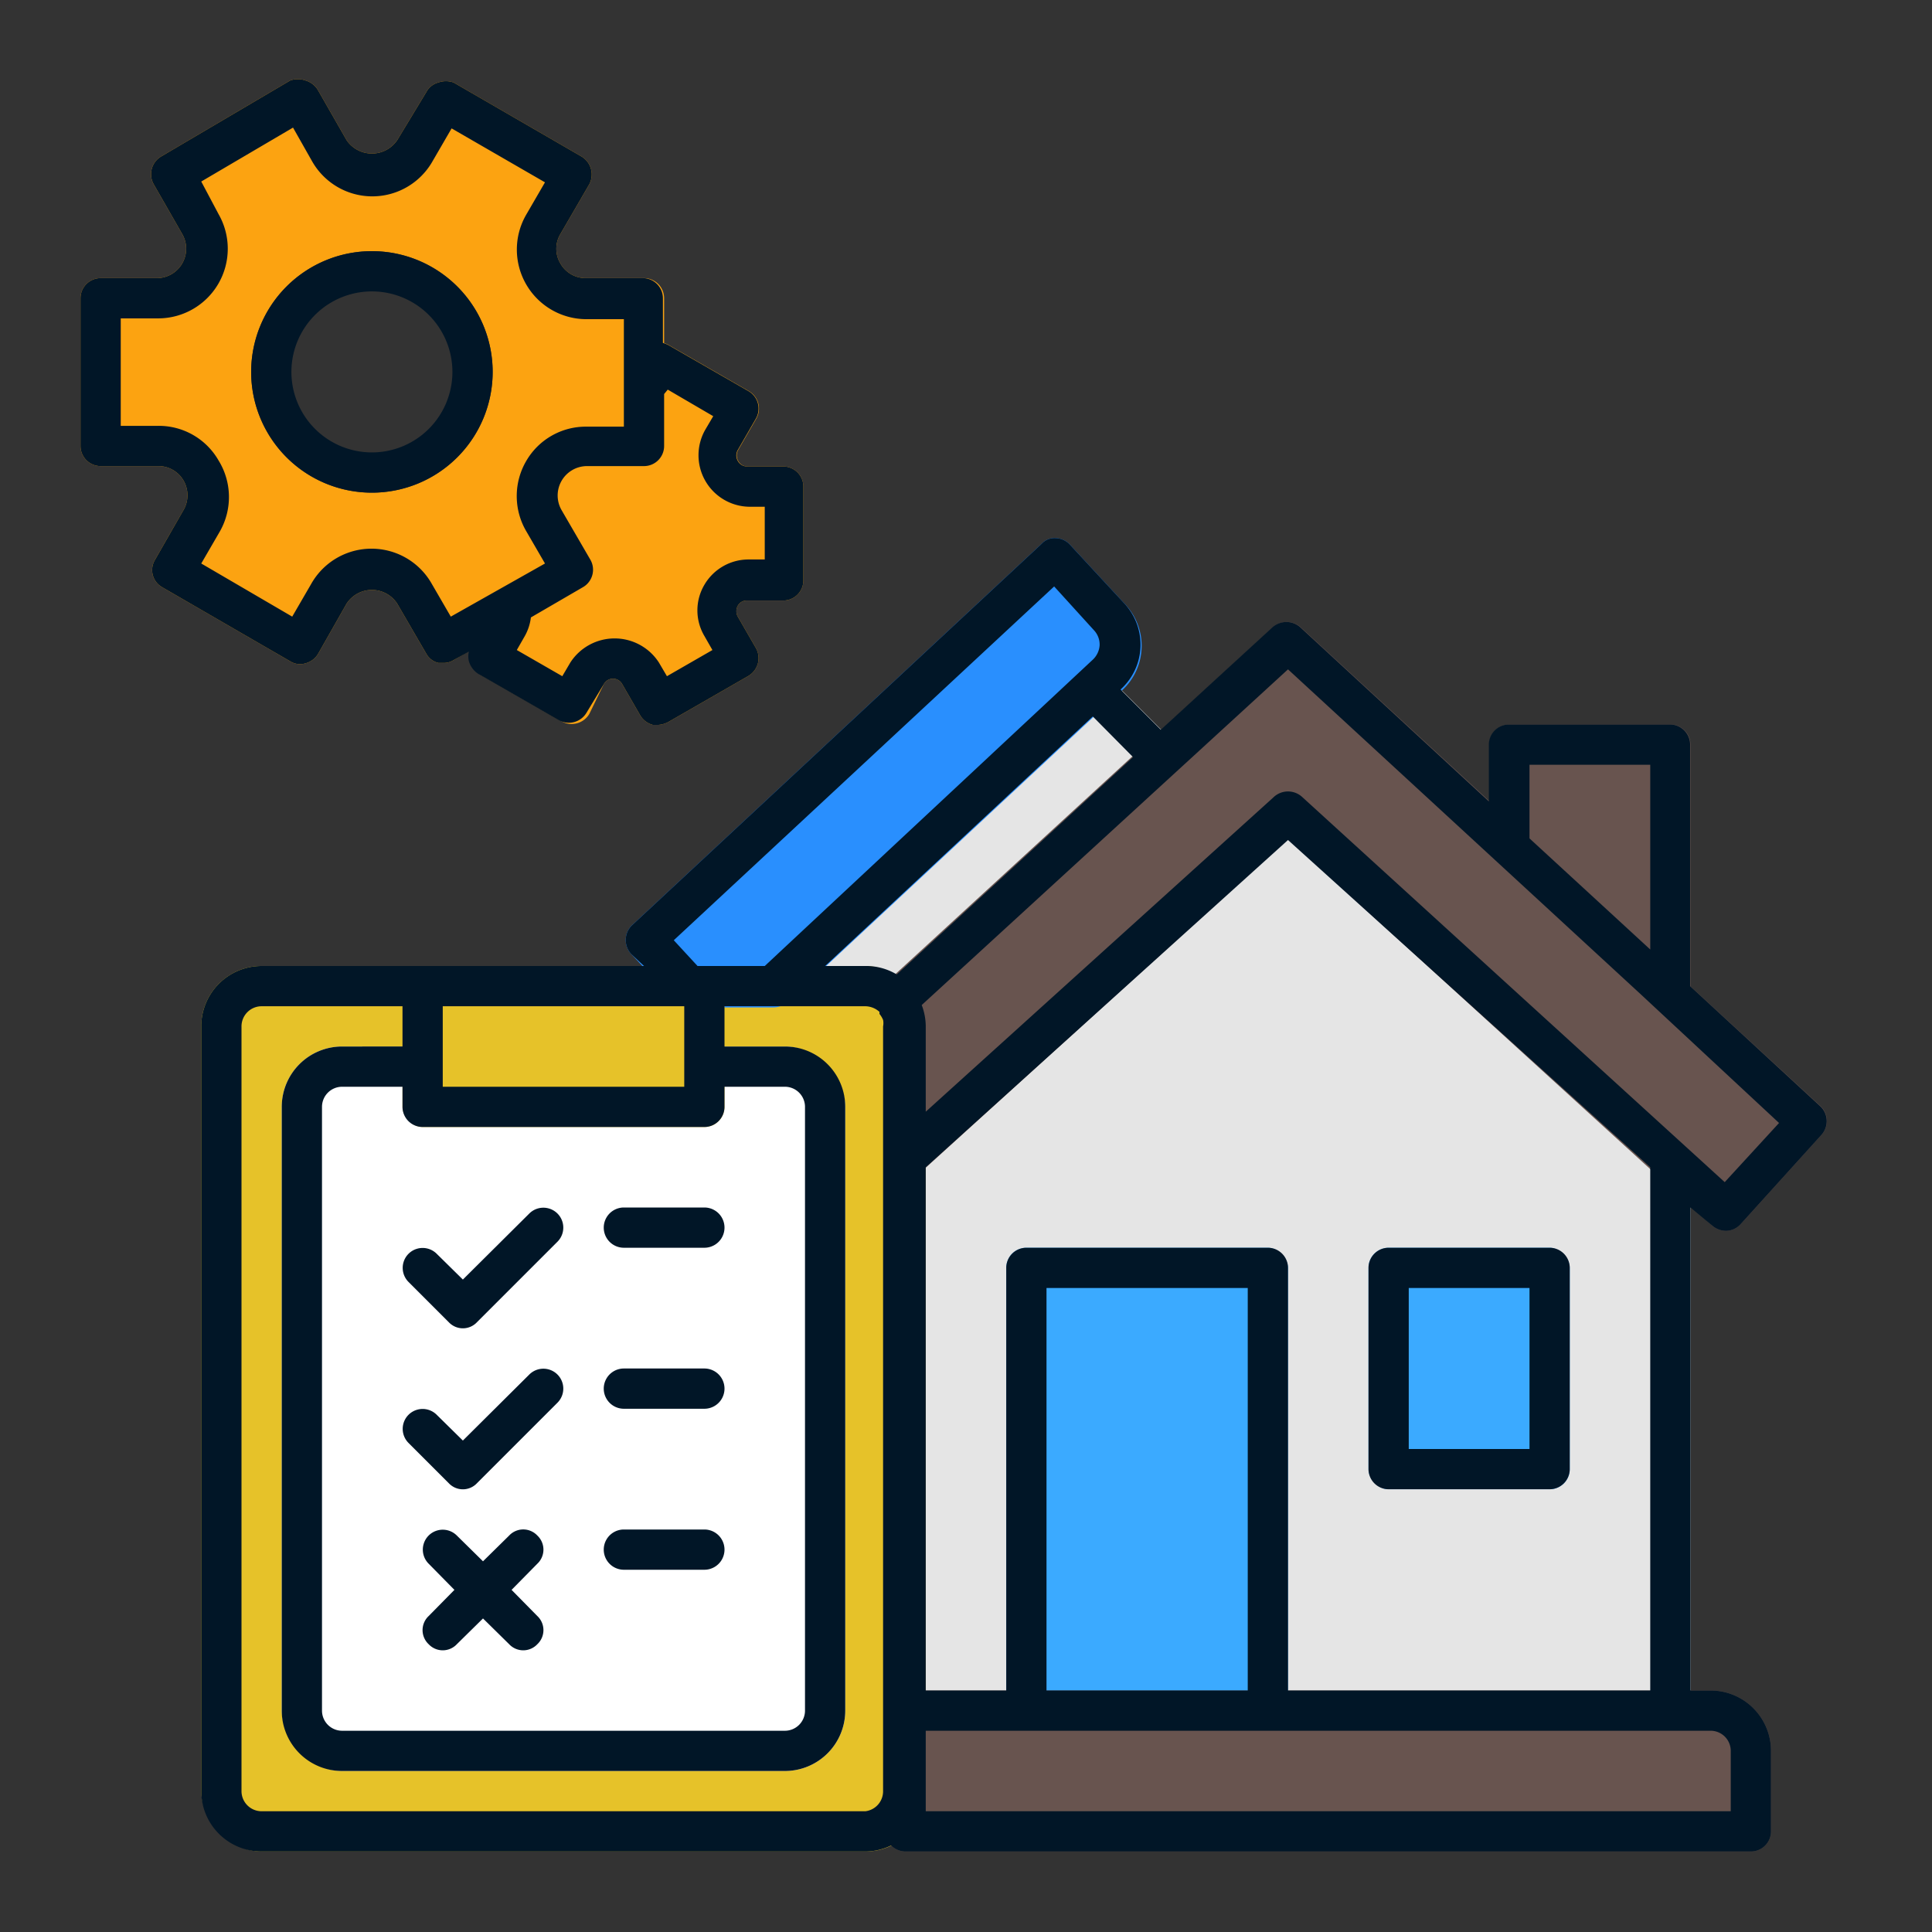 <svg xmlns="http://www.w3.org/2000/svg" id="Layer_1" data-name="Layer 1" viewBox="0 0 48 48"><rect x="0" y="0" width="48" height="48" fill="#333333" stroke="none"/><defs><style>.cls-1{fill:#e5e5e5;}.cls-2{fill:#3baaff;}.cls-3{fill:#68544f;}.cls-4{fill:#e6c229;}.cls-5{fill:#298ffe;}.cls-6{fill:#fff;}.cls-7{fill:#fca311;}.cls-8{fill:#011627;}</style></defs><title>Solar Energy Plan</title><path class="cls-1" d="M29.1,18.38l-1.53-1.53a.5.5,0,0,0-.69,0L19,24a.53.53,0,0,0-.17.36.48.48,0,0,0,.15.36l1.53,1.53a.47.47,0,0,0,.35.15.55.55,0,0,0,.34-.13l7.87-7.16a.48.48,0,0,0,.16-.36A.47.47,0,0,0,29.1,18.38Z"></path><path class="cls-1" d="M41.84,28.45l-9.5-8.66a.52.52,0,0,0-.68,0l-9.5,8.59a.51.51,0,0,0-.16.37V42.5a.5.5,0,0,0,.5.5h19a.5.5,0,0,0,.5-.5V28.82A.52.52,0,0,0,41.84,28.45Z"></path><rect class="cls-2" x="25" y="31" width="7" height="12" rx="0.5"></rect><rect class="cls-2" x="34" y="31" width="5" height="6" rx="0.5"></rect><path class="cls-3" d="M41.5,18h-4a.5.5,0,0,0-.5.5v2.55a.48.48,0,0,0,.16.36l4,3.69a.5.5,0,0,0,.34.13.45.45,0,0,0,.2,0,.51.51,0,0,0,.3-.46V18.5A.5.5,0,0,0,41.5,18Z"></path><rect class="cls-4" x="5" y="24" width="18" height="22" rx="1.5"></rect><path class="cls-3" d="M42.5,42h-20a.5.5,0,0,0-.5.5v3a.5.5,0,0,0,.5.5h21a.5.5,0,0,0,.5-.5v-2A1.5,1.5,0,0,0,42.5,42Z"></path><path class="cls-3" d="M45.25,27.5,32.31,15.58a.52.52,0,0,0-.68,0L21.92,24.5a.51.51,0,0,0,0,.69.51.51,0,0,1,.12.31v3.25a.51.51,0,0,0,.3.46.51.51,0,0,0,.54-.09L32,20.84l10.54,9.61a.53.53,0,0,0,.34.13.5.5,0,0,0,.36-.16l2-2.21A.51.51,0,0,0,45.25,27.5Z"></path><path class="cls-5" d="M27.94,15l-1.36-1.47a.5.5,0,0,0-.35-.16.43.43,0,0,0-.35.14L15.69,23a.51.51,0,0,0,0,.71l1.08,1.16a.52.52,0,0,0,.37.16h2.08a.53.53,0,0,0,.34-.13l8.33-7.76A1.5,1.5,0,0,0,27.94,15Z"></path><rect class="cls-6" x="7" y="26" width="14" height="18" rx="1.5"></rect><path class="cls-7" d="M16,6.91H14.55a.72.72,0,0,1-.63-.37.71.71,0,0,1,0-.72l.72-1.24a.52.52,0,0,0-.19-.69L11.27,2.05a.56.56,0,0,0-.38,0,.48.48,0,0,0-.3.24L9.87,3.48a.76.76,0,0,1-1.26,0L7.9,2.24A.53.53,0,0,0,7.59,2a.56.56,0,0,0-.38,0L4,3.89a.51.51,0,0,0-.18.69l.71,1.24a.73.73,0,0,1-.63,1.09H2.5a.5.5,0,0,0-.5.5v3.67a.5.5,0,0,0,.5.5H3.93a.72.72,0,0,1,.63.36.73.73,0,0,1,0,.73l-.71,1.24a.49.49,0,0,0,.18.68l3.18,1.84a.46.46,0,0,0,.38.05.52.52,0,0,0,.31-.23L8.61,15a.75.75,0,0,1,1.26,0l.72,1.24a.47.47,0,0,0,.3.23l.13,0a.45.45,0,0,0,.25-.07l3.18-1.84a.5.5,0,0,0,.19-.68l-.72-1.24a.73.73,0,0,1,.63-1.09H16a.5.5,0,0,0,.5-.5V7.41A.5.5,0,0,0,16,6.91ZM9.24,12.24a3,3,0,1,1,3-3A3,3,0,0,1,9.24,12.24Z"></path><path class="cls-7" d="M19.47,11.59h-.9a.26.26,0,0,1-.23-.14.27.27,0,0,1,0-.27l.45-.78a.5.5,0,0,0-.18-.68l-2-1.15a.51.51,0,0,0-.69.18l-.37.65a.45.45,0,0,0-.07.25v.93h-.93a1.71,1.71,0,0,0-1.5.86,1.73,1.73,0,0,0,0,1.73l.47.81-1.11.64a.49.49,0,0,0-.24.51.24.24,0,0,1,0,.17l-.45.78a.51.51,0,0,0,0,.38.56.56,0,0,0,.23.31l2,1.15a.51.51,0,0,0,.69-.18L15,17a.26.26,0,0,1,.46,0l.45.78a.52.52,0,0,0,.31.23l.13,0a.59.59,0,0,0,.25-.07l2-1.15a.52.52,0,0,0,.23-.31.51.51,0,0,0-.05-.38l-.45-.78a.28.28,0,0,1,0-.27.25.25,0,0,1,.23-.13h.9a.5.5,0,0,0,.5-.5V12.09A.5.5,0,0,0,19.47,11.59Z"></path><rect class="cls-4" x="10" y="24" width="8" height="4" rx="0.5"></rect><path class="cls-8" d="M34.5,37h4a.5.5,0,0,0,.5-.5v-5a.5.5,0,0,0-.5-.5h-4a.5.5,0,0,0-.5.5v5A.5.5,0,0,0,34.5,37Zm.5-5h3v4H35Z"></path><path class="cls-8" d="M42.54,30.45a.53.53,0,0,0,.34.13.5.5,0,0,0,.36-.16l2-2.21a.51.51,0,0,0,0-.71l-3.25-3v-6a.5.5,0,0,0-.5-.5h-4a.5.5,0,0,0-.5.5v1.41l-4.69-4.33a.52.52,0,0,0-.68,0l-2.78,2.55-1-1h0A1.5,1.5,0,0,0,27.94,15l-1.36-1.47a.5.5,0,0,0-.35-.16.43.43,0,0,0-.35.14L15.69,23a.51.51,0,0,0,0,.71L16,24H6.5A1.5,1.5,0,0,0,5,25.5v19A1.5,1.5,0,0,0,6.5,46h15a1.51,1.51,0,0,0,.64-.15.51.51,0,0,0,.36.15h21a.5.5,0,0,0,.5-.5v-2A1.5,1.5,0,0,0,42.5,42H42V30ZM38,19h3v4.59l-3-2.76Zm-6-2.37,5.19,4.78h0l3.56,3.28L44.2,27.9l-1.35,1.47L32.34,19.79a.52.52,0,0,0-.68,0L23,27.62V25.5a1.51,1.51,0,0,0-.1-.53Zm-3.85,2.18-5.87,5.4A1.48,1.48,0,0,0,21.5,24h-1l6.65-6.2ZM16.74,23.36l9.45-8.79,1,1.1h0a.52.52,0,0,1,.13.36.54.54,0,0,1-.16.35L19,24H17.33ZM10.5,28h7a.5.5,0,0,0,.5-.5V27h1.5a.5.5,0,0,1,.5.5v15a.5.5,0,0,1-.5.5H8.5a.5.5,0,0,1-.5-.5v-15a.5.5,0,0,1,.5-.5H10v.5A.5.5,0,0,0,10.5,28ZM17,25v2H11V25Zm4.5,20H6.5a.5.5,0,0,1-.5-.5v-19a.5.5,0,0,1,.5-.5H10v1H8.5A1.5,1.5,0,0,0,7,27.5v15A1.5,1.5,0,0,0,8.5,44h11A1.5,1.5,0,0,0,21,42.5v-15A1.5,1.5,0,0,0,19.5,26H18V25h3.5a.53.53,0,0,1,.35.14s0,0,0,.05a.6.6,0,0,1,.09.15.41.41,0,0,1,0,.16v19A.5.5,0,0,1,21.5,45ZM43,43.5V45H23V43H42.5A.5.5,0,0,1,43,43.5ZM31,42H26V32h5Zm10,0H32V31.5a.5.5,0,0,0-.5-.5h-6a.5.5,0,0,0-.5.5V42H23V29l9-8.13L41,29Z"></path><path class="cls-8" d="M10.15,31.85l1,1a.48.48,0,0,0,.7,0l2-2a.49.49,0,0,0-.7-.7L11.5,31.79l-.65-.64a.49.49,0,0,0-.7.7Z"></path><path class="cls-8" d="M13.15,34.15,11.5,35.79l-.65-.64a.49.49,0,0,0-.7.7l1,1a.48.48,0,0,0,.7,0l2-2a.49.49,0,0,0-.7-.7Z"></path><path class="cls-8" d="M13.35,38.15a.48.48,0,0,0-.7,0l-.65.64-.65-.64a.49.49,0,0,0-.7.7l.64.65-.64.65a.48.48,0,0,0,0,.7.48.48,0,0,0,.7,0l.65-.64.65.64a.48.48,0,0,0,.7,0,.48.48,0,0,0,0-.7l-.64-.65.64-.65A.48.48,0,0,0,13.35,38.15Z"></path><path class="cls-8" d="M15.5,31h2a.5.5,0,0,0,0-1h-2a.5.5,0,0,0,0,1Z"></path><path class="cls-8" d="M15.5,35h2a.5.5,0,0,0,0-1h-2a.5.5,0,0,0,0,1Z"></path><path class="cls-8" d="M15.5,39h2a.5.5,0,0,0,0-1h-2a.5.5,0,0,0,0,1Z"></path><path class="cls-8" d="M9.24,12.24a3,3,0,1,0-3-3A3,3,0,0,0,9.24,12.24Zm0-5a2,2,0,1,1-2,2A2,2,0,0,1,9.24,7.24Z"></path><path class="cls-8" d="M7.59,16.48a.52.52,0,0,0,.31-.23L8.61,15a.75.75,0,0,1,1.26,0l.72,1.24a.47.47,0,0,0,.3.23l.13,0a.45.45,0,0,0,.25-.07l.38-.21a.49.49,0,0,0,0,.24.56.56,0,0,0,.23.31l2,1.15a.51.51,0,0,0,.69-.18L15,17a.26.26,0,0,1,.46,0l.45.78a.52.52,0,0,0,.31.23l.13,0a.59.59,0,0,0,.25-.07l2-1.15a.52.52,0,0,0,.23-.31.51.51,0,0,0-.05-.38l-.45-.78a.28.28,0,0,1,0-.27.25.25,0,0,1,.23-.13h.9a.5.5,0,0,0,.5-.5V12.09a.5.5,0,0,0-.5-.5h-.9a.26.26,0,0,1-.23-.14.27.27,0,0,1,0-.27l.45-.78a.5.5,0,0,0-.18-.68l-2-1.15a.69.69,0,0,0-.13-.05V7.41a.5.5,0,0,0-.5-.5H14.55a.72.72,0,0,1-.63-.37.71.71,0,0,1,0-.72l.72-1.24a.52.52,0,0,0-.19-.69L11.27,2.05a.56.56,0,0,0-.38,0,.48.48,0,0,0-.3.24L9.87,3.48a.76.76,0,0,1-1.26,0L7.9,2.24A.53.53,0,0,0,7.59,2a.56.56,0,0,0-.38,0L4,3.89a.51.51,0,0,0-.18.69l.71,1.24a.73.73,0,0,1-.63,1.09H2.5a.5.5,0,0,0-.5.5v3.67a.5.5,0,0,0,.5.5H3.93a.72.72,0,0,1,.63.36.73.73,0,0,1,0,.73l-.71,1.24a.49.49,0,0,0,.18.68l3.18,1.84A.46.46,0,0,0,7.59,16.48Zm9-6.8,1.13.66-.2.34a1.28,1.28,0,0,0,1.1,1.91H19V13.9h-.4a1.27,1.27,0,0,0-1.1.63,1.25,1.25,0,0,0,0,1.27l.2.35-1.13.65-.2-.34a1.31,1.31,0,0,0-2.2,0l-.2.34-1.13-.65.2-.35a1.25,1.25,0,0,0,.15-.46l1.29-.75a.5.5,0,0,0,.19-.68l-.72-1.24a.73.73,0,0,1,.63-1.09H16a.5.5,0,0,0,.5-.5V9.79ZM5.43,11.44a1.71,1.71,0,0,0-1.5-.86H3V7.91h.93a1.73,1.73,0,0,0,1.5-2.59L5,4.51,7.28,3.17,7.75,4a1.72,1.72,0,0,0,3,0l.47-.81,2.32,1.34-.47.81a1.73,1.73,0,0,0,1.5,2.59h.93v2.67h-.93a1.71,1.71,0,0,0-1.5.86,1.73,1.73,0,0,0,0,1.73l.47.81L11.2,15.32l-.47-.81a1.72,1.72,0,0,0-3,0l-.47.81L5,14l.47-.81A1.73,1.73,0,0,0,5.43,11.44Z"></path></svg>
